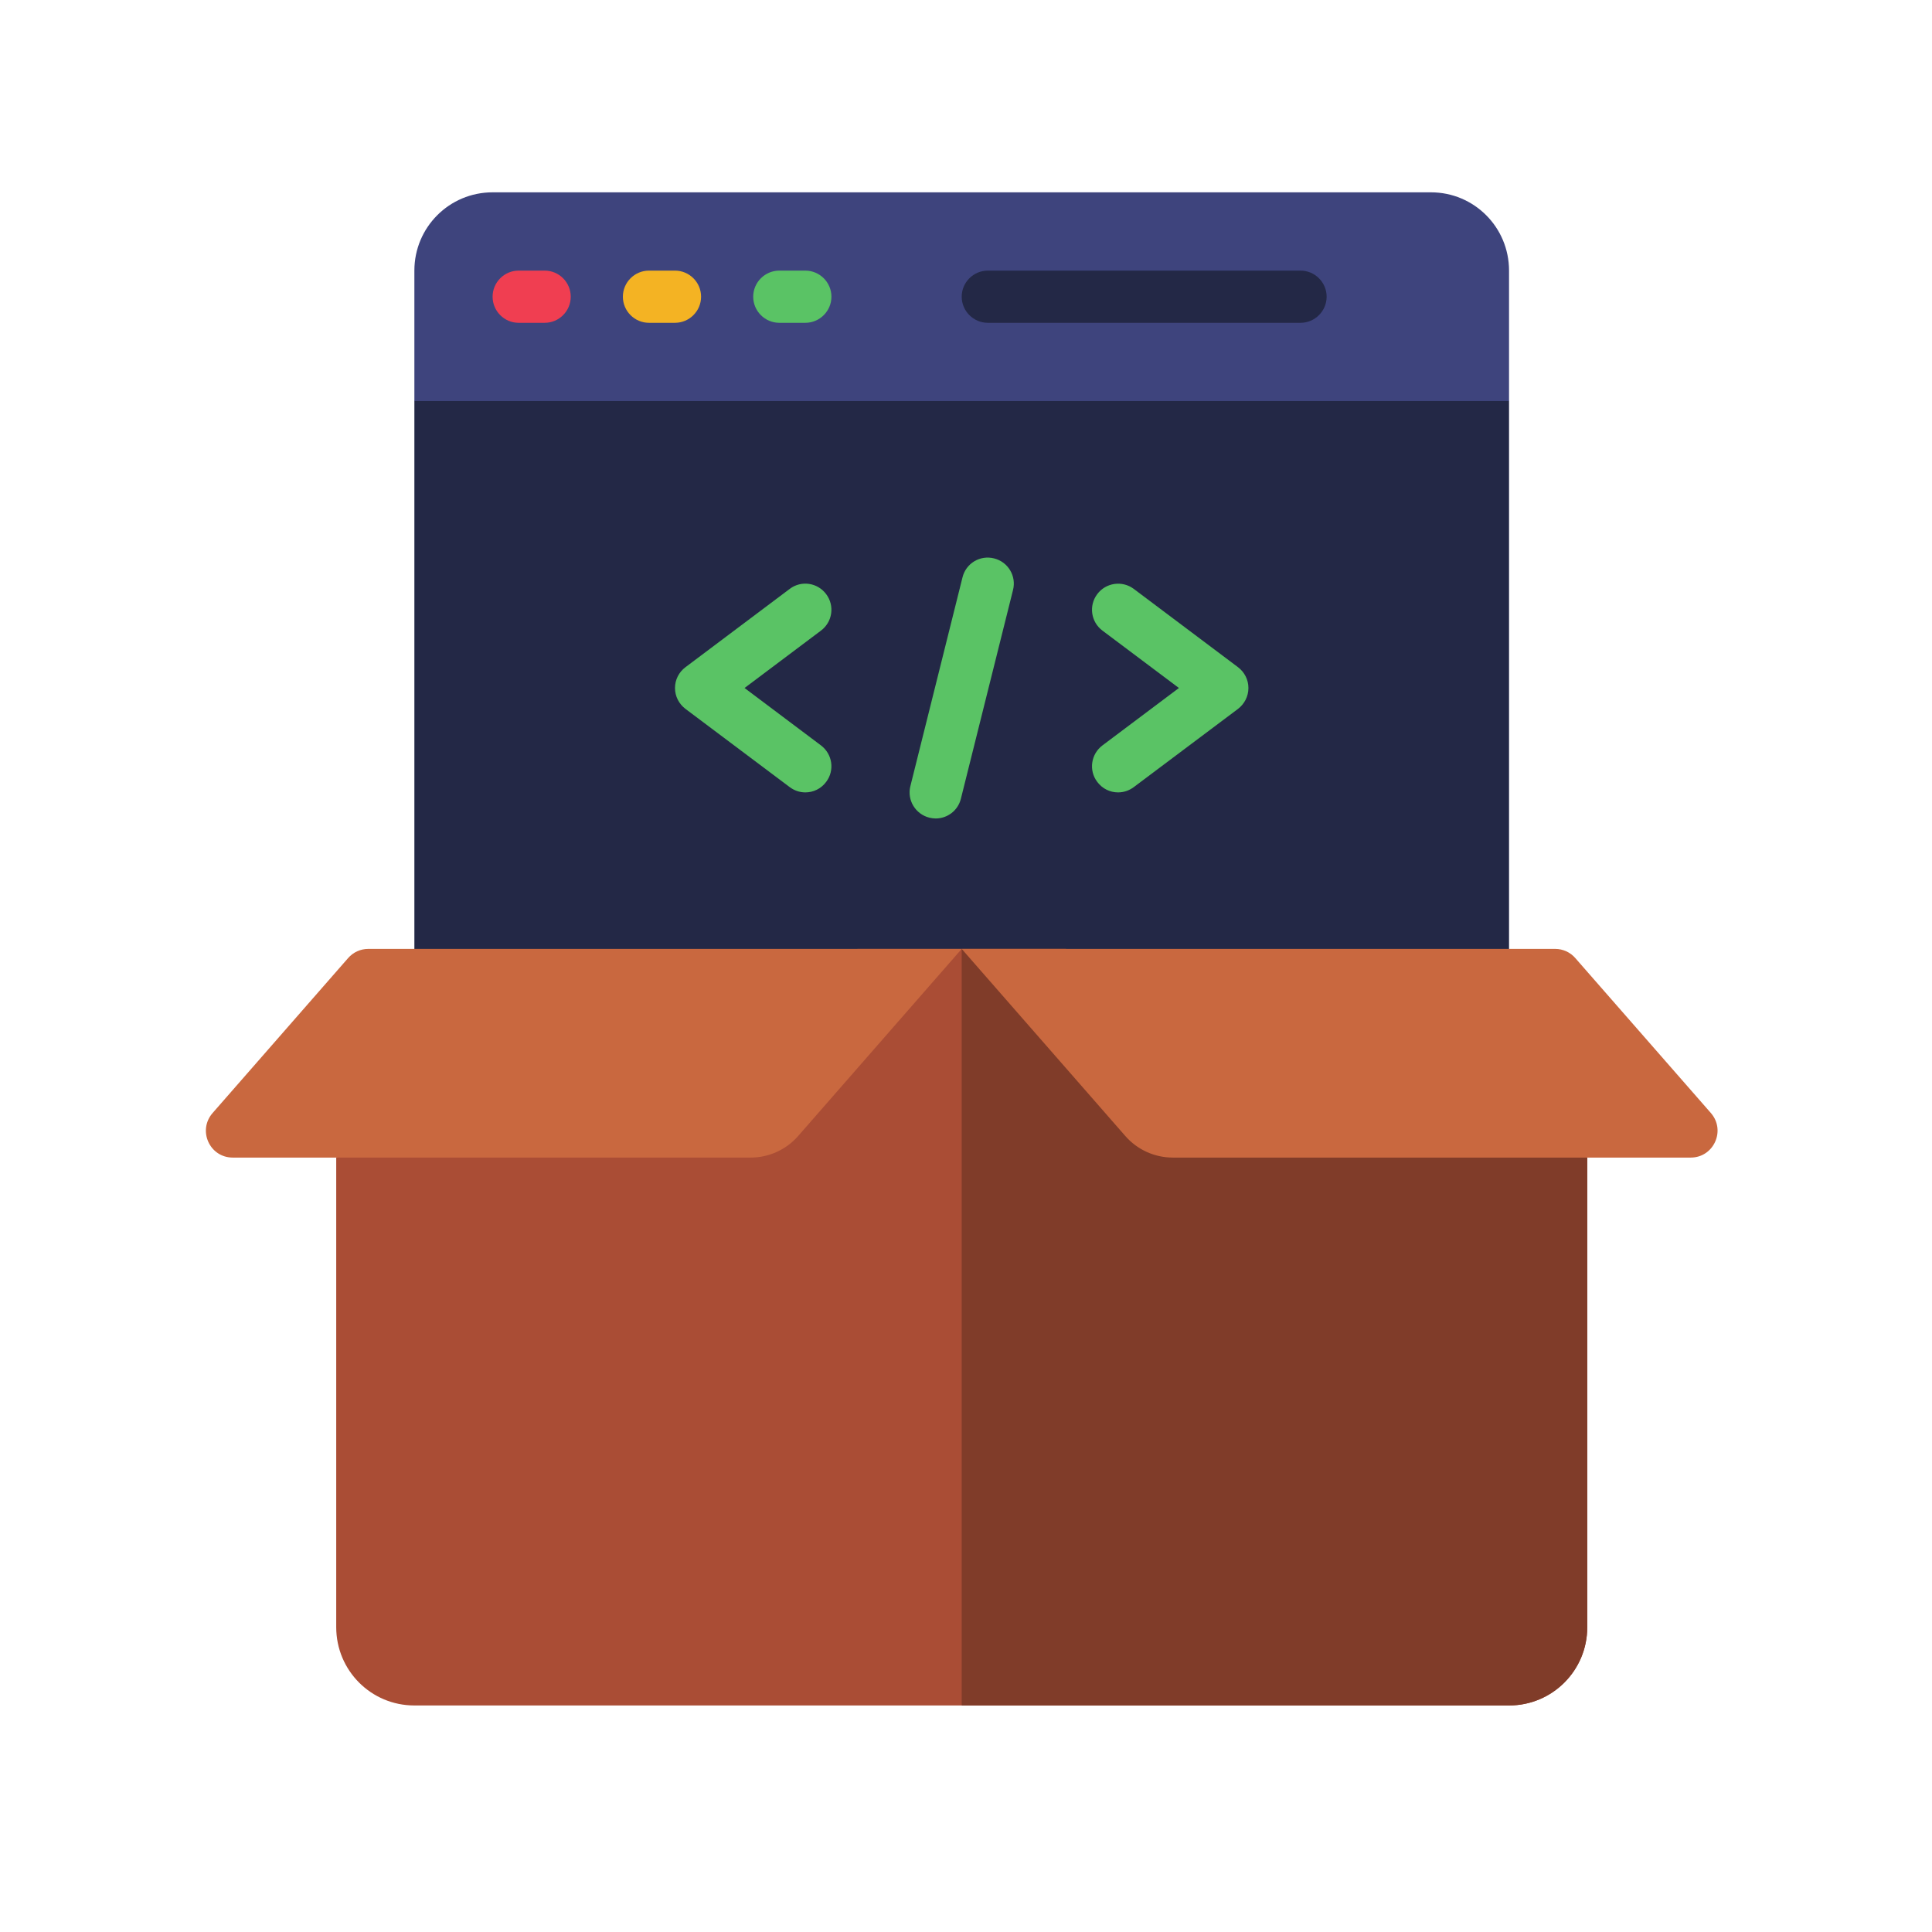<svg xmlns="http://www.w3.org/2000/svg" xmlns:xlink="http://www.w3.org/1999/xlink" width="150" viewBox="0 0 112.5 112.5" height="150" preserveAspectRatio="xMidYMid meet"><defs><clipPath id="67c433307a"><path d="M 24 11.199 L 88 11.199 L 88 24 L 24 24 Z M 24 11.199 " clip-rule="nonzero"></path></clipPath><clipPath id="421fff3859"><path d="M 19 55 L 93 55 L 93 99.309 L 19 99.309 Z M 19 55 " clip-rule="nonzero"></path></clipPath><clipPath id="c72a7ecf6d"><path d="M 56 55 L 93 55 L 93 99.309 L 56 99.309 Z M 56 55 " clip-rule="nonzero"></path></clipPath><clipPath id="a4a7f66a58"><path d="M 11.199 55 L 56 55 L 56 68 L 11.199 68 Z M 11.199 55 " clip-rule="nonzero"></path></clipPath><clipPath id="e092cd107e"><path d="M 56 55 L 100.801 55 L 100.801 68 L 56 68 Z M 56 55 " clip-rule="nonzero"></path></clipPath></defs><path fill="#232846" d="M 87.871 23.352 L 87.871 56.773 L 24.129 56.773 L 24.129 23.352 L 25.648 21.836 L 86.355 21.836 L 87.871 23.352 " fill-opacity="1" fill-rule="nonzero"></path><g clip-path="url(#67c433307a)"><path fill="#3e447d" d="M 87.871 15.758 L 87.871 23.352 L 24.129 23.352 L 24.129 15.758 C 24.129 13.234 26.164 11.199 28.684 11.199 L 83.32 11.199 C 85.84 11.199 87.871 13.234 87.871 15.758 " fill-opacity="1" fill-rule="nonzero"></path></g><g clip-path="url(#421fff3859)"><path fill="#aa4d35" d="M 62.07 55.254 L 49.93 55.254 L 19.578 67.406 L 19.578 94.75 C 19.578 97.273 21.609 99.309 24.129 99.309 L 87.871 99.309 C 90.391 99.309 92.426 97.273 92.426 94.75 L 92.426 67.406 L 62.07 55.254 " fill-opacity="1" fill-rule="nonzero"></path></g><g clip-path="url(#c72a7ecf6d)"><path fill="#803c29" d="M 92.426 67.406 L 92.426 94.75 C 92.426 97.273 90.391 99.309 87.871 99.309 L 56 99.309 L 56 55.254 L 62.07 55.254 L 92.426 67.406 " fill-opacity="1" fill-rule="nonzero"></path></g><g clip-path="url(#a4a7f66a58)"><path fill="#c9683f" d="M 43.707 67.406 L 13.555 67.406 C 12.207 67.406 11.496 65.828 12.379 64.812 L 20.27 55.789 C 20.566 55.449 20.992 55.254 21.445 55.254 L 56 55.254 L 46.48 66.145 C 45.781 66.949 44.766 67.406 43.707 67.406 " fill-opacity="1" fill-rule="nonzero"></path></g><g clip-path="url(#e092cd107e)"><path fill="#c9683f" d="M 68.297 67.406 L 98.449 67.406 C 99.789 67.406 100.508 65.828 99.625 64.812 L 91.73 55.789 C 91.438 55.449 91.008 55.254 90.559 55.254 L 56 55.254 L 65.523 66.145 C 66.223 66.949 67.234 67.406 68.297 67.406 " fill-opacity="1" fill-rule="nonzero"></path></g><path fill="#f03e51" d="M 31.719 18.797 L 30.199 18.797 C 29.363 18.797 28.684 18.113 28.684 17.277 C 28.684 16.441 29.363 15.758 30.199 15.758 L 31.719 15.758 C 32.555 15.758 33.234 16.441 33.234 17.277 C 33.234 18.113 32.555 18.797 31.719 18.797 " fill-opacity="1" fill-rule="nonzero"></path><path fill="#f4b323" d="M 39.305 18.797 L 37.789 18.797 C 36.953 18.797 36.27 18.113 36.27 17.277 C 36.27 16.441 36.953 15.758 37.789 15.758 L 39.305 15.758 C 40.141 15.758 40.824 16.441 40.824 17.277 C 40.824 18.113 40.141 18.797 39.305 18.797 " fill-opacity="1" fill-rule="nonzero"></path><path fill="#5ac365" d="M 46.895 18.797 L 45.379 18.797 C 44.543 18.797 43.859 18.113 43.859 17.277 C 43.859 16.441 44.543 15.758 45.379 15.758 L 46.895 15.758 C 47.73 15.758 48.414 16.441 48.414 17.277 C 48.414 18.113 47.73 18.797 46.895 18.797 " fill-opacity="1" fill-rule="nonzero"></path><path fill="#232846" d="M 75.73 18.797 L 57.52 18.797 C 56.684 18.797 56 18.113 56 17.277 C 56 16.441 56.684 15.758 57.52 15.758 L 75.73 15.758 C 76.566 15.758 77.25 16.441 77.25 17.277 C 77.25 18.113 76.566 18.797 75.73 18.797 " fill-opacity="1" fill-rule="nonzero"></path><path fill="#5ac365" d="M 46.895 46.141 C 46.574 46.141 46.262 46.039 45.988 45.836 L 39.918 41.281 C 39.531 40.988 39.305 40.543 39.305 40.062 C 39.305 39.582 39.531 39.137 39.918 38.848 L 45.988 34.289 C 46.656 33.785 47.605 33.922 48.109 34.598 C 48.613 35.27 48.477 36.219 47.801 36.723 L 43.355 40.062 L 47.801 43.402 C 48.477 43.91 48.613 44.859 48.109 45.527 C 47.809 45.934 47.355 46.141 46.895 46.141 " fill-opacity="1" fill-rule="nonzero"></path><path fill="#5ac365" d="M 65.105 46.141 C 64.645 46.141 64.195 45.934 63.891 45.527 C 63.387 44.859 63.523 43.91 64.199 43.402 L 68.648 40.062 L 64.199 36.723 C 63.523 36.219 63.387 35.27 63.891 34.598 C 64.395 33.922 65.352 33.793 66.016 34.289 L 72.086 38.848 C 72.469 39.137 72.695 39.582 72.695 40.062 C 72.695 40.543 72.469 40.988 72.086 41.281 L 66.016 45.836 C 65.742 46.039 65.426 46.141 65.105 46.141 " fill-opacity="1" fill-rule="nonzero"></path><path fill="#5ac365" d="M 54.484 47.66 C 54.363 47.66 54.242 47.641 54.117 47.613 C 53.305 47.41 52.805 46.586 53.012 45.773 L 56.047 33.617 C 56.25 32.801 57.066 32.309 57.887 32.516 C 58.699 32.719 59.195 33.543 58.988 34.355 L 55.953 46.508 C 55.781 47.203 55.164 47.66 54.484 47.66 " fill-opacity="1" fill-rule="nonzero"></path></svg>